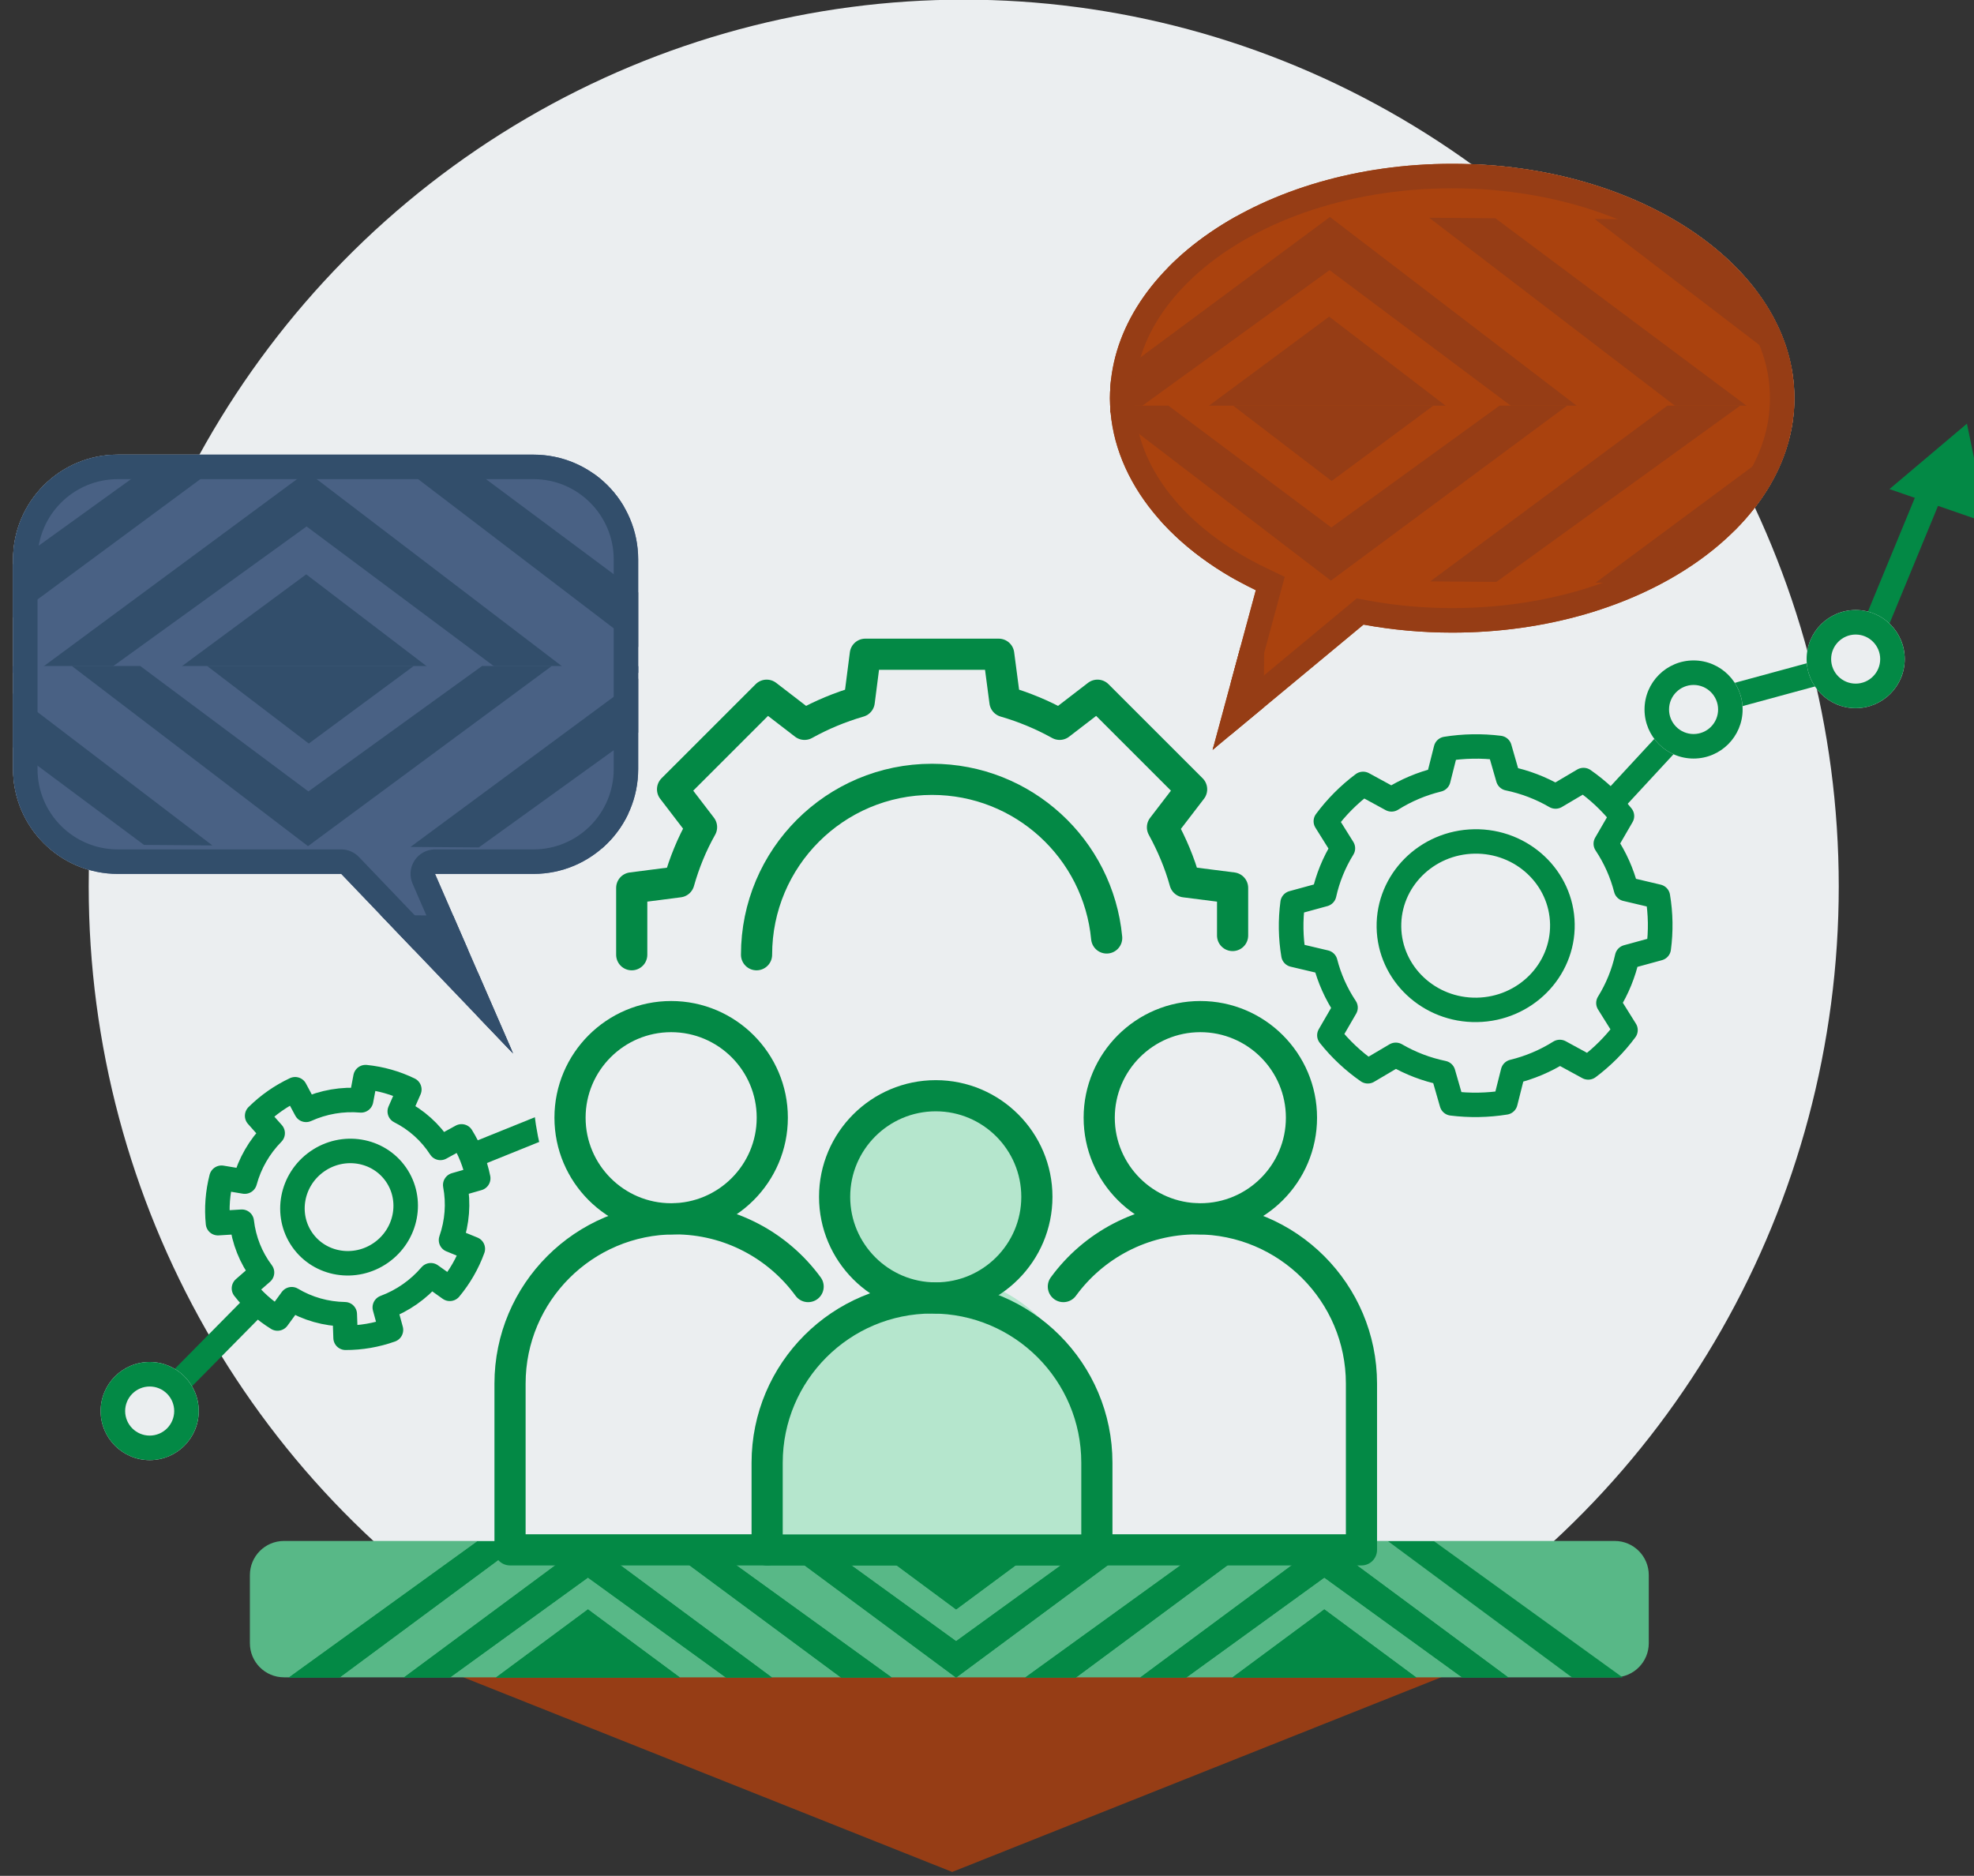 <?xml version="1.0" encoding="UTF-8" standalone="no"?>
<!DOCTYPE svg PUBLIC "-//W3C//DTD SVG 1.1//EN" "http://www.w3.org/Graphics/SVG/1.1/DTD/svg11.dtd">
<svg width="100%" height="100%" viewBox="0 0 483 459" version="1.1" xmlns="http://www.w3.org/2000/svg" xmlns:xlink="http://www.w3.org/1999/xlink" xml:space="preserve" xmlns:serif="http://www.serif.com/" style="fill-rule:evenodd;clip-rule:evenodd;stroke-linecap:round;stroke-linejoin:round;stroke-miterlimit:1.5;">
    <rect x="0" y="0" width="483" height="459" fill="#333333" stroke="none"/>
    <g transform="matrix(1,0,0,1,-3245.86,-1024.03)">
        <g transform="matrix(1.869,0,0,1,-2844.12,140.621)">
            <g transform="matrix(0.451,0,0,0.841,1810.81,47.345)">
                <ellipse cx="3489.52" cy="1252.03" rx="254" ry="258" style="fill:rgb(235,238,240);"/>
            </g>
        </g>
        <g transform="matrix(1.869,0,0,1,-2844.12,140.621)">
            <g transform="matrix(0.535,0,0,1,1522.08,-140.621)">
                <path d="M3282.6,1368.98L3332.6,1318.32L3474.6,1260.98L3552.2,1253.29L3608.93,1253.98L3662.26,1196.32L3700.8,1185.85L3720.26,1138.65" style="fill:none;stroke:rgb(3,137,69);stroke-width:6px;"/>
            </g>
            <g transform="matrix(0.666,0,0,1.139,658.755,-583.456)">
                <ellipse cx="4089.66" cy="1519.48" rx="81.642" ry="75.457" style="fill:rgb(235,238,240);"/>
            </g>
            <g transform="matrix(0.471,0,0,0.863,1643.36,76.094)">
                <ellipse cx="3618.52" cy="1253.69" rx="27.667" ry="26.667" style="fill:rgb(235,238,240);"/>
            </g>
            <g transform="matrix(-0.11,0,0,0.207,3708.91,-360.774)">
                <path d="M4079.86,6671.88C4079.86,6603.5 4024.03,6547.98 3955.26,6547.98L3460.46,6547.98C3391.69,6547.98 3335.86,6603.5 3335.86,6671.88L3335.86,6919.68C3335.86,6988.07 3391.69,7043.58 3460.46,7043.58L3577.66,7043.58L3484.66,7255.98L3689.26,7043.58L3955.26,7043.58C4024.03,7043.58 4079.86,6988.07 4079.86,6919.68L4079.86,6671.88Z" style="fill:white;"/>
                <clipPath id="_clip1">
                    <path d="M4079.86,6671.88C4079.86,6603.5 4024.03,6547.98 3955.26,6547.98L3460.46,6547.98C3391.69,6547.98 3335.86,6603.5 3335.86,6671.88L3335.86,6919.68C3335.86,6988.07 3391.69,7043.58 3460.46,7043.58L3577.66,7043.58L3484.66,7255.98L3689.26,7043.58L3955.26,7043.58C4024.03,7043.58 4079.86,6988.07 4079.86,6919.68L4079.86,6671.88Z"/>
                </clipPath>
                <g clip-path="url(#_clip1)">
                    <g transform="matrix(-2.245,0,0,2.232,9443.11,-6994.01)">
                        <clipPath id="_clip2">
                            <rect x="2059.89" y="5802.05" width="949.632" height="747.871"/>
                        </clipPath>
                        <g clip-path="url(#_clip2)">
                            <g transform="matrix(1,0,0,1,-16,2369.27)">
                                <clipPath id="_clip3">
                                    <rect x="2076.46" y="3432.78" width="2833.06" height="380.711"/>
                                </clipPath>
                                <g clip-path="url(#_clip3)">
                                    <g transform="matrix(1.142,0,0,1.142,-287.572,-491.152)">
                                        <g transform="matrix(0.969,0,0,1.322,106.986,-233.272)">
                                            <rect x="2040.01" y="2789.38" width="850.017" height="241.535" style="fill:rgb(73,97,132);stroke:rgb(73,97,132);stroke-width:10.89px;"/>
                                        </g>
                                        <g transform="matrix(2.492,1.61318e-17,3.43292e-17,2.492,2335.61,3767.65)">
                                            <path d="M0,-37.211L-38.396,-9.502L-76.365,-37.794L-89.093,-37.891L-38.474,0.68L12.728,-37.114L0,-37.211Z" style="fill:rgb(50,78,107);fill-rule:nonzero;"/>
                                        </g>
                                        <g transform="matrix(2.492,1.61318e-17,3.43292e-17,2.492,2795.51,3724.79)">
                                            <path d="M0,-18.606L-38.183,-18.897L-44.546,-18.946L-19.237,0.34L6.364,-18.557L0,-18.606Z" style="fill:rgb(50,78,107);fill-rule:nonzero;"/>
                                        </g>
                                        <g transform="matrix(2.492,1.61318e-17,3.43292e-17,2.492,2541.05,3723.83)">
                                            <path d="M0,19.188L-38.183,18.897L-44.546,18.848L-18.946,-0.049L6.364,19.237L0,19.188Z" style="fill:rgb(50,78,107);fill-rule:nonzero;"/>
                                        </g>
                                        <g transform="matrix(2.492,1.61318e-17,3.43292e-17,2.492,2588.62,3676.37)">
                                            <path d="M0,38.377L-37.969,10.085L-76.365,37.794L-89.093,37.697L-37.891,-0.097L12.728,38.474L0,38.377Z" style="fill:rgb(50,78,107);fill-rule:nonzero;"/>
                                        </g>
                                        <g transform="matrix(2.492,1.61318e-17,3.43292e-17,2.492,2843.08,3771.52)">
                                            <path d="M0,-37.211L-38.396,-9.502L-76.365,-37.794L-89.093,-37.891L-38.474,0.68L12.728,-37.114L0,-37.211Z" style="fill:rgb(50,78,107);fill-rule:nonzero;"/>
                                        </g>
                                        <g transform="matrix(-2.022,1.456,1.456,2.022,2355.95,3790.01)">
                                            <path d="M-47.071,-22.707L17.592,-22.707L6.293,-14.44L-57.343,-15.191L-47.071,-22.707Z" style="fill:rgb(50,78,107);fill-rule:nonzero;"/>
                                        </g>
                                        <g transform="matrix(2,1.487,1.487,-2,2611.74,3657.09)">
                                            <path d="M-7.613,-15.484L57.049,-15.484L45.75,-23.752L-17.885,-23L-7.613,-15.484Z" style="fill:rgb(50,78,107);fill-rule:nonzero;"/>
                                        </g>
                                        <g transform="matrix(2.492,1.61318e-17,3.43292e-17,2.492,2446.98,3596.23)">
                                            <path d="M0,12.825L-12.728,12.728L-12.63,0L0.097,0.097L0,12.825ZM-18.946,-6.412L-19.14,19.043L6.315,19.237L6.509,-6.218L-18.946,-6.412Z" style="fill:rgb(50,78,107);fill-rule:nonzero;"/>
                                        </g>
                                        <g transform="matrix(-2.492,-0.019,-0.019,2.492,2360.01,3603.68)">
                                            <rect x="-6.34" y="0.024" width="6.364" height="6.363" style="fill:rgb(50,78,107);"/>
                                        </g>
                                        <g transform="matrix(2.492,1.61318e-17,3.43292e-17,2.492,2573.85,3597.2)">
                                            <path d="M0,12.825L-12.728,12.728L-12.63,0L0.097,0.097L0,12.825ZM-18.946,-6.412L-19.14,19.043L6.315,19.237L6.509,-6.218L-18.946,-6.412Z" style="fill:rgb(50,78,107);fill-rule:nonzero;"/>
                                        </g>
                                        <g transform="matrix(-2.492,-0.019,-0.019,2.492,2486.87,3604.65)">
                                            <rect x="-6.34" y="0.024" width="6.364" height="6.363" style="fill:rgb(50,78,107);"/>
                                        </g>
                                        <g transform="matrix(2.492,1.61318e-17,3.43292e-17,2.492,2700.72,3598.17)">
                                            <path d="M0,12.825L-12.728,12.728L-12.63,0L0.097,0.097L0,12.825ZM-18.946,-6.412L-19.14,19.043L6.315,19.237L6.509,-6.218L-18.946,-6.412Z" style="fill:rgb(50,78,107);fill-rule:nonzero;"/>
                                        </g>
                                        <g transform="matrix(-2.492,-0.019,-0.019,2.492,2613.74,3605.61)">
                                            <rect x="-6.34" y="0.024" width="6.364" height="6.363" style="fill:rgb(50,78,107);"/>
                                        </g>
                                        <g transform="matrix(2.492,1.61318e-17,3.43292e-17,2.492,2827.59,3599.13)">
                                            <path d="M0,12.825L-12.728,12.728L-12.63,0L0.097,0.097L0,12.825ZM-18.946,-6.412L-19.14,19.043L6.315,19.237L6.509,-6.218L-18.946,-6.412Z" style="fill:rgb(50,78,107);fill-rule:nonzero;"/>
                                        </g>
                                        <g transform="matrix(-2.492,-0.019,-0.019,2.492,2740.61,3606.58)">
                                            <rect x="-6.34" y="0.024" width="6.364" height="6.363" style="fill:rgb(50,78,107);"/>
                                        </g>
                                        <g transform="matrix(2.492,1.61318e-17,3.43292e-17,2.492,2336.58,3452.42)">
                                            <path d="M0,38.377L-37.969,10.085L-76.365,37.794L-89.093,37.697L-37.891,-0.097L12.728,38.474L0,38.377Z" style="fill:rgb(50,78,107);fill-rule:nonzero;"/>
                                        </g>
                                        <g transform="matrix(2.492,1.61318e-17,3.43292e-17,2.492,2796.48,3503.74)">
                                            <path d="M0,19.188L-38.183,18.897L-44.547,18.848L-18.946,-0.049L6.364,19.237L0,19.188Z" style="fill:rgb(50,78,107);fill-rule:nonzero;"/>
                                        </g>
                                        <g transform="matrix(2.492,1.61318e-17,3.43292e-17,2.492,2543.47,3500.84)">
                                            <path d="M0,-18.606L-38.183,-18.897L-44.546,-18.946L-19.237,0.34L6.364,-18.557L0,-18.606Z" style="fill:rgb(50,78,107);fill-rule:nonzero;"/>
                                        </g>
                                        <g transform="matrix(2.492,1.61318e-17,3.43292e-17,2.492,2591.04,3547.57)">
                                            <path d="M0,-37.211L-38.396,-9.502L-76.365,-37.794L-89.093,-37.891L-38.474,0.68L12.728,-37.114L0,-37.211Z" style="fill:rgb(50,78,107);fill-rule:nonzero;"/>
                                        </g>
                                        <g transform="matrix(2.492,1.61318e-17,3.43292e-17,2.492,2844.05,3456.29)">
                                            <path d="M0,38.377L-37.969,10.085L-76.365,37.794L-89.093,37.697L-37.891,-0.097L12.728,38.474L0,38.377Z" style="fill:rgb(50,78,107);fill-rule:nonzero;"/>
                                        </g>
                                        <g transform="matrix(-2,-1.487,-1.487,2,2359.69,3433.13)">
                                            <path d="M-46.777,23L17.885,23L6.586,14.732L-57.049,15.484L-46.777,23Z" style="fill:rgb(50,78,107);fill-rule:nonzero;"/>
                                        </g>
                                        <g transform="matrix(2.022,-1.456,-1.456,-2.022,2611.38,3569.91)">
                                            <path d="M-7.325,15.184L57.338,15.184L46.039,23.451L-17.597,22.7L-7.325,15.184Z" style="fill:rgb(50,78,107);fill-rule:nonzero;"/>
                                        </g>
                                        <g transform="matrix(-2.492,-0.019,-0.019,2.492,2865.99,3603.48)">
                                            <rect x="-6.34" y="0.024" width="6.364" height="6.363" style="fill:rgb(50,78,107);"/>
                                        </g>
                                        <path d="M2906.28,3537.51L2797.2,3456.41L2832.09,3456.68L2906.28,3513.21L2906.28,3537.51Z" style="fill:rgb(50,78,107);fill-rule:nonzero;"/>
                                        <path d="M2906.28,3693.29L2794.78,3773.58L2829.67,3773.84L2906.28,3717.29L2906.28,3693.29Z" style="fill:rgb(50,78,107);"/>
                                    </g>
                                    <g transform="matrix(1.142,0,0,1.142,-298.958,-489.309)">
                                        <g transform="matrix(0.969,0,0,1.322,941.652,-234.885)">
                                            <rect x="2040.01" y="2789.38" width="850.017" height="241.535" style="fill:rgb(170,66,14);stroke:rgb(170,66,14);stroke-width:10.89px;"/>
                                        </g>
                                        <g transform="matrix(2.492,1.61318e-17,3.43292e-17,2.492,3170.28,3766.04)">
                                            <path d="M0,-37.211L-38.396,-9.502L-76.365,-37.794L-89.093,-37.891L-38.474,0.68L12.728,-37.114L0,-37.211Z" style="fill:rgb(150,61,21);fill-rule:nonzero;"/>
                                        </g>
                                        <g transform="matrix(2.492,1.61318e-17,3.43292e-17,2.492,3122.7,3719.31)">
                                            <path d="M0,-18.606L-38.183,-18.897L-44.546,-18.946L-19.237,0.34L6.364,-18.557L0,-18.606Z" style="fill:rgb(150,61,21);fill-rule:nonzero;"/>
                                        </g>
                                        <g transform="matrix(2.492,1.61318e-17,3.43292e-17,2.492,3375.71,3722.21)">
                                            <path d="M0,19.188L-38.183,18.897L-44.546,18.848L-18.946,-0.049L6.364,19.237L0,19.188Z" style="fill:rgb(150,61,21);fill-rule:nonzero;"/>
                                        </g>
                                        <g transform="matrix(2.492,1.61318e-17,3.43292e-17,2.492,3423.29,3674.76)">
                                            <path d="M0,38.377L-37.969,10.085L-76.365,37.794L-89.093,37.697L-37.891,-0.097L12.728,38.474L0,38.377Z" style="fill:rgb(150,61,21);fill-rule:nonzero;"/>
                                        </g>
                                        <g transform="matrix(-2.022,1.456,1.456,2.022,3190.62,3788.4)">
                                            <path d="M-47.071,-22.707L17.592,-22.707L6.293,-14.44L-57.343,-15.191L-47.071,-22.707Z" style="fill:rgb(150,61,21);fill-rule:nonzero;"/>
                                        </g>
                                        <g transform="matrix(2.003,1.483,1.483,-2.003,2951.56,3660.88)">
                                            <path d="M-5.416,-16.376L49.701,-16.376L38.385,-24.62L0.205,-24.092L-5.416,-16.376Z" style="fill:rgb(150,61,21);fill-rule:nonzero;"/>
                                        </g>
                                        <g transform="matrix(2.492,1.61318e-17,3.43292e-17,2.492,3027.91,3592.68)">
                                            <path d="M0,12.825L-12.728,12.728L-12.63,0L0.097,0.097L0,12.825ZM-18.946,-6.412L-19.14,19.043L6.315,19.237L6.509,-6.218L-18.946,-6.412Z" style="fill:rgb(150,61,21);fill-rule:nonzero;"/>
                                        </g>
                                        <g transform="matrix(-2.492,-0.019,-0.019,2.492,2940.94,3600.13)">
                                            <rect x="-6.34" y="0.024" width="6.364" height="6.363" style="fill:rgb(150,61,21);"/>
                                        </g>
                                        <g transform="matrix(2.492,1.61318e-17,3.43292e-17,2.492,3154.78,3593.65)">
                                            <path d="M0,12.825L-12.728,12.728L-12.63,0L0.097,0.097L0,12.825ZM-18.946,-6.412L-19.14,19.043L6.315,19.237L6.509,-6.218L-18.946,-6.412Z" style="fill:rgb(150,61,21);fill-rule:nonzero;"/>
                                        </g>
                                        <g transform="matrix(-2.492,-0.019,-0.019,2.492,3067.8,3601.1)">
                                            <rect x="-6.34" y="0.024" width="6.364" height="6.363" style="fill:rgb(150,61,21);"/>
                                        </g>
                                        <g transform="matrix(2.492,1.61318e-17,3.43292e-17,2.492,3281.65,3594.62)">
                                            <path d="M0,12.825L-12.728,12.728L-12.63,0L0.097,0.097L0,12.825ZM-18.946,-6.412L-19.14,19.043L6.315,19.237L6.509,-6.218L-18.946,-6.412Z" style="fill:rgb(150,61,21);fill-rule:nonzero;"/>
                                        </g>
                                        <g transform="matrix(-2.492,-0.019,-0.019,2.492,3194.67,3602.06)">
                                            <rect x="-6.34" y="0.024" width="6.364" height="6.363" style="fill:rgb(150,61,21);"/>
                                        </g>
                                        <g transform="matrix(2.492,1.61318e-17,3.43292e-17,2.492,3171.25,3450.8)">
                                            <path d="M0,38.377L-37.969,10.085L-76.365,37.794L-89.093,37.697L-37.891,-0.097L12.728,38.474L0,38.377Z" style="fill:rgb(150,61,21);fill-rule:nonzero;"/>
                                        </g>
                                        <g transform="matrix(2.492,1.61318e-17,3.43292e-17,2.492,3123.67,3498.26)">
                                            <path d="M0,19.188L-38.183,18.897L-44.546,18.848L-18.946,-0.049L6.364,19.237L0,19.188Z" style="fill:rgb(150,61,21);fill-rule:nonzero;"/>
                                        </g>
                                        <g transform="matrix(2.492,1.61318e-17,3.43292e-17,2.492,3378.13,3499.23)">
                                            <path d="M0,-18.606L-38.183,-18.897L-44.546,-18.946L-19.237,0.34L6.364,-18.557L0,-18.606Z" style="fill:rgb(150,61,21);fill-rule:nonzero;"/>
                                        </g>
                                        <g transform="matrix(2.492,1.61318e-17,3.43292e-17,2.492,3425.71,3545.95)">
                                            <path d="M0,-37.211L-38.396,-9.502L-76.365,-37.794L-89.093,-37.891L-38.474,0.68L12.728,-37.114L0,-37.211Z" style="fill:rgb(150,61,21);fill-rule:nonzero;"/>
                                        </g>
                                        <g transform="matrix(-2,-1.487,-1.487,2,3194.36,3431.52)">
                                            <path d="M-46.777,23L17.885,23L6.586,14.732L-57.049,15.484L-46.777,23Z" style="fill:rgb(150,61,21);fill-rule:nonzero;"/>
                                        </g>
                                        <g transform="matrix(2.025,-1.452,-1.452,-2.025,2951.47,3555.23)">
                                            <path d="M-5.193,16.068L49.924,16.068L38.609,24.312L0.429,23.783L-5.193,16.068Z" style="fill:rgb(150,61,21);fill-rule:nonzero;"/>
                                        </g>
                                    </g>
                                </g>
                            </g>
                            <g transform="matrix(1,0,0,1,-16,2345.27)">
                                <clipPath id="_clip4">
                                    <rect x="2075.89" y="3833.88" width="2833.06" height="370.767"/>
                                </clipPath>
                                <g clip-path="url(#_clip4)">
                                    <g transform="matrix(1.142,0,0,1.142,-288.145,-123.992)">
                                        <g transform="matrix(0.969,0,0,1.322,106.986,-233.272)">
                                            <rect x="2040.01" y="2789.38" width="850.017" height="241.535" style="fill:rgb(73,97,132);stroke:rgb(73,97,132);stroke-width:10.89px;"/>
                                        </g>
                                        <g transform="matrix(2.492,1.61318e-17,3.43292e-17,2.492,2335.61,3767.65)">
                                            <path d="M0,-37.211L-38.396,-9.502L-76.365,-37.794L-89.093,-37.891L-38.474,0.68L12.728,-37.114L0,-37.211Z" style="fill:rgb(50,78,107);fill-rule:nonzero;"/>
                                        </g>
                                        <g transform="matrix(2.492,1.61318e-17,3.43292e-17,2.492,2795.51,3724.79)">
                                            <path d="M0,-18.606L-38.183,-18.897L-44.546,-18.946L-19.237,0.34L6.364,-18.557L0,-18.606Z" style="fill:rgb(50,78,107);fill-rule:nonzero;"/>
                                        </g>
                                        <g transform="matrix(2.492,1.61318e-17,3.43292e-17,2.492,2541.05,3723.83)">
                                            <path d="M0,19.188L-38.183,18.897L-44.546,18.848L-18.946,-0.049L6.364,19.237L0,19.188Z" style="fill:rgb(50,78,107);fill-rule:nonzero;"/>
                                        </g>
                                        <g transform="matrix(2.492,1.61318e-17,3.43292e-17,2.492,2588.62,3676.37)">
                                            <path d="M0,38.377L-37.969,10.085L-76.365,37.794L-89.093,37.697L-37.891,-0.097L12.728,38.474L0,38.377Z" style="fill:rgb(50,78,107);fill-rule:nonzero;"/>
                                        </g>
                                        <g transform="matrix(2.492,1.61318e-17,3.43292e-17,2.492,2843.08,3771.52)">
                                            <path d="M0,-37.211L-38.396,-9.502L-76.365,-37.794L-89.093,-37.891L-38.474,0.68L12.728,-37.114L0,-37.211Z" style="fill:rgb(50,78,107);fill-rule:nonzero;"/>
                                        </g>
                                        <g transform="matrix(-2.022,1.456,1.456,2.022,2355.95,3790.01)">
                                            <path d="M-47.071,-22.707L17.592,-22.707L6.293,-14.44L-57.343,-15.191L-47.071,-22.707Z" style="fill:rgb(50,78,107);fill-rule:nonzero;"/>
                                        </g>
                                        <g transform="matrix(2,1.487,1.487,-2,2611.74,3657.09)">
                                            <path d="M-7.613,-15.484L57.049,-15.484L45.75,-23.752L-17.885,-23L-7.613,-15.484Z" style="fill:rgb(50,78,107);fill-rule:nonzero;"/>
                                        </g>
                                        <g transform="matrix(2.492,1.61318e-17,3.43292e-17,2.492,2446.98,3596.23)">
                                            <path d="M0,12.825L-12.728,12.728L-12.63,0L0.097,0.097L0,12.825ZM-18.946,-6.412L-19.14,19.043L6.315,19.237L6.509,-6.218L-18.946,-6.412Z" style="fill:rgb(50,78,107);fill-rule:nonzero;"/>
                                        </g>
                                        <g transform="matrix(-2.492,-0.019,-0.019,2.492,2360.01,3603.68)">
                                            <rect x="-6.34" y="0.024" width="6.364" height="6.363" style="fill:rgb(50,78,107);"/>
                                        </g>
                                        <g transform="matrix(2.492,1.61318e-17,3.43292e-17,2.492,2573.85,3597.2)">
                                            <path d="M0,12.825L-12.728,12.728L-12.63,0L0.097,0.097L0,12.825ZM-18.946,-6.412L-19.14,19.043L6.315,19.237L6.509,-6.218L-18.946,-6.412Z" style="fill:rgb(50,78,107);fill-rule:nonzero;"/>
                                        </g>
                                        <g transform="matrix(-2.492,-0.019,-0.019,2.492,2486.87,3604.65)">
                                            <rect x="-6.34" y="0.024" width="6.364" height="6.363" style="fill:rgb(50,78,107);"/>
                                        </g>
                                        <g transform="matrix(2.492,1.61318e-17,3.43292e-17,2.492,2700.72,3598.17)">
                                            <path d="M0,12.825L-12.728,12.728L-12.63,0L0.097,0.097L0,12.825ZM-18.946,-6.412L-19.14,19.043L6.315,19.237L6.509,-6.218L-18.946,-6.412Z" style="fill:rgb(50,78,107);fill-rule:nonzero;"/>
                                        </g>
                                        <g transform="matrix(-2.492,-0.019,-0.019,2.492,2613.74,3605.61)">
                                            <rect x="-6.34" y="0.024" width="6.364" height="6.363" style="fill:rgb(50,78,107);"/>
                                        </g>
                                        <g transform="matrix(2.492,1.61318e-17,3.43292e-17,2.492,2827.59,3599.13)">
                                            <path d="M0,12.825L-12.728,12.728L-12.63,0L0.097,0.097L0,12.825ZM-18.946,-6.412L-19.14,19.043L6.315,19.237L6.509,-6.218L-18.946,-6.412Z" style="fill:rgb(50,78,107);fill-rule:nonzero;"/>
                                        </g>
                                        <g transform="matrix(-2.492,-0.019,-0.019,2.492,2740.61,3606.58)">
                                            <rect x="-6.34" y="0.024" width="6.364" height="6.363" style="fill:rgb(50,78,107);"/>
                                        </g>
                                        <g transform="matrix(2.492,1.61318e-17,3.43292e-17,2.492,2336.58,3452.42)">
                                            <path d="M0,38.377L-37.969,10.085L-76.365,37.794L-89.093,37.697L-37.891,-0.097L12.728,38.474L0,38.377Z" style="fill:rgb(50,78,107);fill-rule:nonzero;"/>
                                        </g>
                                        <g transform="matrix(2.492,1.61318e-17,3.43292e-17,2.492,2796.48,3503.74)">
                                            <path d="M0,19.188L-38.183,18.897L-44.547,18.848L-18.946,-0.049L6.364,19.237L0,19.188Z" style="fill:rgb(50,78,107);fill-rule:nonzero;"/>
                                        </g>
                                        <g transform="matrix(2.492,1.61318e-17,3.43292e-17,2.492,2543.47,3500.84)">
                                            <path d="M0,-18.606L-38.183,-18.897L-44.546,-18.946L-19.237,0.34L6.364,-18.557L0,-18.606Z" style="fill:rgb(50,78,107);fill-rule:nonzero;"/>
                                        </g>
                                        <g transform="matrix(2.492,1.61318e-17,3.43292e-17,2.492,2591.04,3547.57)">
                                            <path d="M0,-37.211L-38.396,-9.502L-76.365,-37.794L-89.093,-37.891L-38.474,0.68L12.728,-37.114L0,-37.211Z" style="fill:rgb(50,78,107);fill-rule:nonzero;"/>
                                        </g>
                                        <g transform="matrix(2.492,1.61318e-17,3.43292e-17,2.492,2844.05,3456.29)">
                                            <path d="M0,38.377L-37.969,10.085L-76.365,37.794L-89.093,37.697L-37.891,-0.097L12.728,38.474L0,38.377Z" style="fill:rgb(50,78,107);fill-rule:nonzero;"/>
                                        </g>
                                        <g transform="matrix(-2,-1.487,-1.487,2,2359.69,3433.13)">
                                            <path d="M-46.777,23L17.885,23L6.586,14.732L-57.049,15.484L-46.777,23Z" style="fill:rgb(50,78,107);fill-rule:nonzero;"/>
                                        </g>
                                        <g transform="matrix(2.022,-1.456,-1.456,-2.022,2611.38,3569.91)">
                                            <path d="M-7.325,15.184L57.338,15.184L46.039,23.451L-17.597,22.7L-7.325,15.184Z" style="fill:rgb(50,78,107);fill-rule:nonzero;"/>
                                        </g>
                                        <g transform="matrix(-2.492,-0.019,-0.019,2.492,2865.99,3603.48)">
                                            <rect x="-6.34" y="0.024" width="6.364" height="6.363" style="fill:rgb(50,78,107);"/>
                                        </g>
                                        <path d="M2906.28,3537.51L2797.2,3456.41L2832.09,3456.68L2906.28,3513.21L2906.28,3537.51Z" style="fill:rgb(50,78,107);fill-rule:nonzero;"/>
                                        <path d="M2906.28,3693.29L2794.78,3773.58L2829.67,3773.84L2906.28,3717.29L2906.28,3693.29Z" style="fill:rgb(50,78,107);"/>
                                    </g>
                                    <g transform="matrix(1.142,0,0,1.142,-299.531,-122.149)">
                                        <g transform="matrix(0.969,0,0,1.322,941.652,-234.885)">
                                            <rect x="2040.01" y="2789.38" width="850.017" height="241.535" style="fill:rgb(170,66,14);stroke:rgb(170,66,14);stroke-width:10.89px;"/>
                                        </g>
                                        <g transform="matrix(2.492,1.61318e-17,3.43292e-17,2.492,3170.28,3766.04)">
                                            <path d="M0,-37.211L-38.396,-9.502L-76.365,-37.794L-89.093,-37.891L-38.474,0.68L12.728,-37.114L0,-37.211Z" style="fill:rgb(150,61,21);fill-rule:nonzero;"/>
                                        </g>
                                        <g transform="matrix(2.492,1.61318e-17,3.43292e-17,2.492,3122.7,3719.31)">
                                            <path d="M0,-18.606L-38.183,-18.897L-44.546,-18.946L-19.237,0.34L6.364,-18.557L0,-18.606Z" style="fill:rgb(150,61,21);fill-rule:nonzero;"/>
                                        </g>
                                        <g transform="matrix(2.492,1.61318e-17,3.43292e-17,2.492,3375.71,3722.21)">
                                            <path d="M0,19.188L-38.183,18.897L-44.546,18.848L-18.946,-0.049L6.364,19.237L0,19.188Z" style="fill:rgb(150,61,21);fill-rule:nonzero;"/>
                                        </g>
                                        <g transform="matrix(2.492,1.61318e-17,3.43292e-17,2.492,3423.29,3674.76)">
                                            <path d="M0,38.377L-37.969,10.085L-76.365,37.794L-89.093,37.697L-37.891,-0.097L12.728,38.474L0,38.377Z" style="fill:rgb(150,61,21);fill-rule:nonzero;"/>
                                        </g>
                                        <g transform="matrix(-2.022,1.456,1.456,2.022,3190.62,3788.4)">
                                            <path d="M-47.071,-22.707L17.592,-22.707L6.293,-14.44L-57.343,-15.191L-47.071,-22.707Z" style="fill:rgb(150,61,21);fill-rule:nonzero;"/>
                                        </g>
                                        <g transform="matrix(2.003,1.483,1.483,-2.003,2951.56,3660.88)">
                                            <path d="M-5.416,-16.376L49.701,-16.376L38.385,-24.62L0.205,-24.092L-5.416,-16.376Z" style="fill:rgb(150,61,21);fill-rule:nonzero;"/>
                                        </g>
                                        <g transform="matrix(2.492,1.61318e-17,3.43292e-17,2.492,3027.91,3592.68)">
                                            <path d="M0,12.825L-12.728,12.728L-12.63,0L0.097,0.097L0,12.825ZM-18.946,-6.412L-19.14,19.043L6.315,19.237L6.509,-6.218L-18.946,-6.412Z" style="fill:rgb(150,61,21);fill-rule:nonzero;"/>
                                        </g>
                                        <g transform="matrix(-2.492,-0.019,-0.019,2.492,2940.94,3600.13)">
                                            <rect x="-6.34" y="0.024" width="6.364" height="6.363" style="fill:rgb(150,61,21);"/>
                                        </g>
                                        <g transform="matrix(2.492,1.61318e-17,3.43292e-17,2.492,3154.78,3593.65)">
                                            <path d="M0,12.825L-12.728,12.728L-12.63,0L0.097,0.097L0,12.825ZM-18.946,-6.412L-19.14,19.043L6.315,19.237L6.509,-6.218L-18.946,-6.412Z" style="fill:rgb(150,61,21);fill-rule:nonzero;"/>
                                        </g>
                                        <g transform="matrix(-2.492,-0.019,-0.019,2.492,3067.8,3601.1)">
                                            <rect x="-6.34" y="0.024" width="6.364" height="6.363" style="fill:rgb(150,61,21);"/>
                                        </g>
                                        <g transform="matrix(2.492,1.61318e-17,3.43292e-17,2.492,3281.65,3594.62)">
                                            <path d="M0,12.825L-12.728,12.728L-12.63,0L0.097,0.097L0,12.825ZM-18.946,-6.412L-19.14,19.043L6.315,19.237L6.509,-6.218L-18.946,-6.412Z" style="fill:rgb(150,61,21);fill-rule:nonzero;"/>
                                        </g>
                                        <g transform="matrix(-2.492,-0.019,-0.019,2.492,3194.67,3602.06)">
                                            <rect x="-6.34" y="0.024" width="6.364" height="6.363" style="fill:rgb(150,61,21);"/>
                                        </g>
                                        <g transform="matrix(2.492,1.61318e-17,3.43292e-17,2.492,3171.25,3450.8)">
                                            <path d="M0,38.377L-37.969,10.085L-76.365,37.794L-89.093,37.697L-37.891,-0.097L12.728,38.474L0,38.377Z" style="fill:rgb(150,61,21);fill-rule:nonzero;"/>
                                        </g>
                                        <g transform="matrix(2.492,1.61318e-17,3.43292e-17,2.492,3123.67,3498.26)">
                                            <path d="M0,19.188L-38.183,18.897L-44.546,18.848L-18.946,-0.049L6.364,19.237L0,19.188Z" style="fill:rgb(150,61,21);fill-rule:nonzero;"/>
                                        </g>
                                        <g transform="matrix(2.492,1.61318e-17,3.43292e-17,2.492,3378.13,3499.23)">
                                            <path d="M0,-18.606L-38.183,-18.897L-44.546,-18.946L-19.237,0.34L6.364,-18.557L0,-18.606Z" style="fill:rgb(150,61,21);fill-rule:nonzero;"/>
                                        </g>
                                        <g transform="matrix(2.492,1.61318e-17,3.43292e-17,2.492,3425.71,3545.95)">
                                            <path d="M0,-37.211L-38.396,-9.502L-76.365,-37.794L-89.093,-37.891L-38.474,0.68L12.728,-37.114L0,-37.211Z" style="fill:rgb(150,61,21);fill-rule:nonzero;"/>
                                        </g>
                                        <g transform="matrix(-2,-1.487,-1.487,2,3194.36,3431.52)">
                                            <path d="M-46.777,23L17.885,23L6.586,14.732L-57.049,15.484L-46.777,23Z" style="fill:rgb(150,61,21);fill-rule:nonzero;"/>
                                        </g>
                                        <g transform="matrix(2.025,-1.452,-1.452,-2.025,2951.47,3555.23)">
                                            <path d="M-5.193,16.068L49.924,16.068L38.609,24.312L0.429,23.783L-5.193,16.068Z" style="fill:rgb(150,61,21);fill-rule:nonzero;"/>
                                        </g>
                                    </g>
                                </g>
                            </g>
                        </g>
                    </g>
                </g>
                <path d="M4079.86,6671.88C4079.86,6603.5 4024.03,6547.98 3955.26,6547.98L3460.46,6547.98C3391.69,6547.98 3335.86,6603.5 3335.86,6671.88L3335.86,6919.68C3335.86,6988.07 3391.69,7043.58 3460.46,7043.58L3577.66,7043.58L3484.66,7255.98L3689.26,7043.58L3955.26,7043.58C4024.03,7043.58 4079.86,6988.07 4079.86,6919.68L4079.86,6671.88ZM4050.74,6671.88C4050.74,6619.49 4007.95,6576.95 3955.26,6576.95C3955.26,6576.95 3460.46,6576.95 3460.46,6576.95C3407.77,6576.95 3364.99,6619.49 3364.99,6671.88L3364.99,6919.68C3364.99,6972.08 3407.77,7014.62 3460.46,7014.62C3460.46,7014.62 3577.66,7014.62 3577.66,7014.62C3587.48,7014.62 3596.64,7019.54 3602.03,7027.71C3607.41,7035.88 3608.29,7046.19 3604.37,7055.15L3576.52,7118.76C3576.52,7118.76 3668.23,7023.55 3668.23,7023.55C3673.72,7017.85 3681.32,7014.62 3689.26,7014.62L3955.26,7014.62C4007.95,7014.62 4050.74,6972.08 4050.74,6919.68C4050.74,6919.68 4050.74,6671.88 4050.74,6671.88Z" style="fill:rgb(50,78,107);"/>
            </g>
            <g transform="matrix(0.561,0,0,1.049,1705.6,-301.971)">
                <circle cx="2986.78" cy="1408.24" r="22.583" style="fill:rgb(181,230,205);"/>
            </g>
            <g transform="matrix(0.972,0,0,2.487,478.819,-2250.34)">
                <circle cx="2986.78" cy="1408.24" r="22.583" style="fill:rgb(181,230,205);"/>
            </g>
            <g transform="matrix(1,0,0,1,1018.82,-970)">
                <g transform="matrix(-7.257,-1.66058e-15,4.71863e-16,-7.2,2307.25,2311.46)">
                    <path d="M2.618,7.855L-18.329,7.855L-7.855,0L2.618,7.855Z" style="fill:rgb(150,61,21);fill-rule:nonzero;"/>
                </g>
                <g transform="matrix(0.535,0,0,1,1362.56,864)">
                    <g transform="matrix(0.975,0,0,0.467,1517.25,672.592)">
                        <path d="M539.004,1503.68C539.004,1493.83 535.172,1485.82 530.452,1485.82L196.469,1485.82C191.749,1485.82 187.917,1493.83 187.917,1503.68L187.917,1539.4C187.917,1549.26 191.749,1557.27 196.469,1557.27L530.452,1557.27C535.172,1557.27 539.004,1549.26 539.004,1539.4L539.004,1503.68Z" style="fill:rgb(88,184,135);"/>
                    </g>
                    <g transform="matrix(2.151,0,0,2.124,1890.18,1383.22)">
                        <path d="M2.618,-7.855L-18.329,-7.855L-7.855,0L2.618,-7.855Z" style="fill:rgb(3,137,69);fill-rule:nonzero;"/>
                    </g>
                    <g transform="matrix(2.151,0,0,2.124,1980.28,1383.22)">
                        <path d="M2.618,7.855L-18.329,7.855L-7.855,0L2.618,7.855Z" style="fill:rgb(3,137,69);fill-rule:nonzero;"/>
                    </g>
                    <g transform="matrix(2.151,0,0,2.124,1800.09,1383.22)">
                        <path d="M2.618,7.855L-18.329,7.855L-7.855,0L2.618,7.855Z" style="fill:rgb(3,137,69);fill-rule:nonzero;"/>
                    </g>
                    <g transform="matrix(2.151,0,0,2.124,1816.98,1366.53)">
                        <path d="M0,15.71L-15.71,4.189L-31.421,15.71L-36.657,15.71L-15.71,0L5.237,15.71L0,15.71Z" style="fill:rgb(3,137,69);fill-rule:nonzero;"/>
                    </g>
                    <g transform="matrix(2.151,0,0,2.124,1907.07,1399.9)">
                        <path d="M0,-15.71L-15.71,-4.189L-31.421,-15.71L-36.657,-15.71L-15.71,0L5.237,-15.71L0,-15.71Z" style="fill:rgb(3,137,69);fill-rule:nonzero;"/>
                    </g>
                    <g transform="matrix(2.151,0,0,2.124,1997.17,1366.53)">
                        <path d="M0,15.71L-15.71,4.189L-31.42,15.71L-36.657,15.71L-15.71,0L5.237,15.71L0,15.71Z" style="fill:rgb(3,137,69);fill-rule:nonzero;"/>
                    </g>
                    <g transform="matrix(-1.736,1.254,1.27,1.714,1734.6,1406.86)">
                        <path d="M-19.306,-9.401L7.299,-9.401L2.649,-5.999L-23.533,-6.309L-19.306,-9.401Z" style="fill:rgb(3,137,69);fill-rule:nonzero;"/>
                    </g>
                    <g transform="matrix(-1.736,1.254,1.27,1.714,1914.79,1406.86)">
                        <path d="M-19.306,-9.401L7.299,-9.401L2.649,-5.999L-23.533,-6.309L-19.306,-9.401Z" style="fill:rgb(3,137,69);fill-rule:nonzero;"/>
                    </g>
                    <g transform="matrix(1.736,1.254,1.27,-1.714,1824.69,1359.57)">
                        <path d="M-3.072,-6.309L23.533,-6.309L18.883,-9.711L-7.299,-9.401L-3.072,-6.309Z" style="fill:rgb(3,137,69);fill-rule:nonzero;"/>
                    </g>
                    <g transform="matrix(2.151,0,0,2.124,1890.18,1383.22)">
                        <path d="M2.618,-7.855L-18.329,-7.855L-7.855,0L2.618,-7.855Z" style="fill:rgb(3,137,69);fill-rule:nonzero;"/>
                    </g>
                    <g transform="matrix(2.151,0,0,2.124,1980.28,1383.22)">
                        <path d="M2.618,7.855L-18.329,7.855L-7.855,0L2.618,7.855Z" style="fill:rgb(3,137,69);fill-rule:nonzero;"/>
                    </g>
                    <g transform="matrix(2.151,0,0,2.124,1800.09,1383.22)">
                        <path d="M2.618,7.855L-18.329,7.855L-7.855,0L2.618,7.855Z" style="fill:rgb(3,137,69);fill-rule:nonzero;"/>
                    </g>
                    <g transform="matrix(2.151,0,0,2.124,1816.98,1366.53)">
                        <path d="M0,15.71L-15.71,4.189L-31.421,15.71L-36.657,15.71L-15.71,0L5.237,15.71L0,15.71Z" style="fill:rgb(3,137,69);fill-rule:nonzero;"/>
                    </g>
                    <g transform="matrix(2.151,0,0,2.124,1907.07,1399.9)">
                        <path d="M0,-15.71L-15.71,-4.189L-31.421,-15.71L-36.657,-15.71L-15.71,0L5.237,-15.71L0,-15.71Z" style="fill:rgb(3,137,69);fill-rule:nonzero;"/>
                    </g>
                    <g transform="matrix(2.151,0,0,2.124,1997.17,1366.53)">
                        <path d="M0,15.71L-15.71,4.189L-31.42,15.71L-36.657,15.71L-15.71,0L5.237,15.71L0,15.71Z" style="fill:rgb(3,137,69);fill-rule:nonzero;"/>
                    </g>
                    <g transform="matrix(-1.736,1.254,1.27,1.714,1734.6,1406.86)">
                        <path d="M-19.306,-9.401L7.299,-9.401L2.649,-5.999L-23.533,-6.309L-19.306,-9.401Z" style="fill:rgb(3,137,69);fill-rule:nonzero;"/>
                    </g>
                    <g transform="matrix(1.736,1.254,-1.27,1.714,2011.82,1406.86)">
                        <path d="M-19.306,-9.401L7.299,-9.401L2.649,-5.999L-23.533,-6.309L-19.306,-9.401Z" style="fill:rgb(3,137,69);fill-rule:nonzero;"/>
                    </g>
                    <g transform="matrix(-1.736,1.254,1.27,1.714,1914.79,1406.86)">
                        <path d="M-19.306,-9.401L7.299,-9.401L2.649,-5.999L-23.533,-6.309L-19.306,-9.401Z" style="fill:rgb(3,137,69);fill-rule:nonzero;"/>
                    </g>
                    <g transform="matrix(1.736,1.254,1.27,-1.714,1824.69,1359.57)">
                        <path d="M-3.072,-6.309L23.533,-6.309L18.883,-9.711L-7.299,-9.401L-3.072,-6.309Z" style="fill:rgb(3,137,69);fill-rule:nonzero;"/>
                    </g>
                </g>
            </g>
            <g transform="matrix(0.08,0,0,0.15,3145.5,-63.512)">
                <path d="M4347.86,6962.38C4347.86,6751.33 4096.94,6579.98 3787.86,6579.98C3478.79,6579.98 3227.86,6751.33 3227.86,6962.38C3227.86,7087.11 3316.94,7203.99 3466.53,7275.56L3395.86,7535.98L3642.76,7331.73C3690.09,7340.39 3738.87,7344.78 3787.86,7344.78C4096.94,7344.78 4347.86,7173.44 4347.86,6962.38Z" style="fill:white;"/>
                <clipPath id="_clip5">
                    <path d="M4347.86,6962.38C4347.86,6751.33 4096.94,6579.98 3787.86,6579.98C3478.79,6579.98 3227.86,6751.33 3227.86,6962.38C3227.86,7087.11 3316.94,7203.99 3466.53,7275.56L3395.86,7535.98L3642.76,7331.73C3690.09,7340.39 3738.87,7344.78 3787.86,7344.78C4096.94,7344.78 4347.86,7173.44 4347.86,6962.38Z"/>
                </clipPath>
                <g clip-path="url(#_clip5)">
                    <g transform="matrix(2.99,0,0,2.992,-6837.14,-11513.4)">
                        <clipPath id="_clip6">
                            <rect x="3023.89" y="5802.05" width="925.632" height="747.871"/>
                        </clipPath>
                        <g clip-path="url(#_clip6)">
                            <g transform="matrix(1,0,0,1,-16,2369.27)">
                                <clipPath id="_clip7">
                                    <rect x="2076.46" y="3432.78" width="2833.06" height="380.711"/>
                                </clipPath>
                                <g clip-path="url(#_clip7)">
                                    <g transform="matrix(1.142,0,0,1.142,-287.572,-491.152)">
                                        <g transform="matrix(0.969,0,0,1.322,106.986,-233.272)">
                                            <rect x="2040.01" y="2789.38" width="850.017" height="241.535" style="fill:rgb(73,97,132);stroke:rgb(73,97,132);stroke-width:11.22px;"/>
                                        </g>
                                        <g transform="matrix(2.492,1.61318e-17,3.43292e-17,2.492,2795.51,3724.79)">
                                            <path d="M0,-18.606L-38.183,-18.897L-44.546,-18.946L-19.237,0.34L6.364,-18.557L0,-18.606Z" style="fill:rgb(50,78,107);fill-rule:nonzero;"/>
                                        </g>
                                        <g transform="matrix(2.492,1.61318e-17,3.43292e-17,2.492,2843.08,3771.52)">
                                            <path d="M0,-37.211L-38.396,-9.502L-76.365,-37.794L-89.093,-37.891L-38.474,0.68L12.728,-37.114L0,-37.211Z" style="fill:rgb(50,78,107);fill-rule:nonzero;"/>
                                        </g>
                                        <g transform="matrix(2,1.487,1.487,-2,2611.74,3657.09)">
                                            <path d="M-7.613,-15.484L57.049,-15.484L45.75,-23.752L-17.885,-23L-7.613,-15.484Z" style="fill:rgb(50,78,107);fill-rule:nonzero;"/>
                                        </g>
                                        <g transform="matrix(2.492,1.61318e-17,3.43292e-17,2.492,2700.72,3598.17)">
                                            <path d="M0,12.825L-12.728,12.728L-12.63,0L0.097,0.097L0,12.825ZM-18.946,-6.412L-19.14,19.043L6.315,19.237L6.509,-6.218L-18.946,-6.412Z" style="fill:rgb(50,78,107);fill-rule:nonzero;"/>
                                        </g>
                                        <g transform="matrix(2.492,1.61318e-17,3.43292e-17,2.492,2827.59,3599.13)">
                                            <path d="M0,12.825L-12.728,12.728L-12.63,0L0.097,0.097L0,12.825ZM-18.946,-6.412L-19.14,19.043L6.315,19.237L6.509,-6.218L-18.946,-6.412Z" style="fill:rgb(50,78,107);fill-rule:nonzero;"/>
                                        </g>
                                        <g transform="matrix(-2.492,-0.019,-0.019,2.492,2740.61,3606.58)">
                                            <rect x="-6.34" y="0.024" width="6.364" height="6.363" style="fill:rgb(50,78,107);"/>
                                        </g>
                                        <g transform="matrix(-2.492,-0.019,-0.019,2.492,2865.99,3603.48)">
                                            <rect x="-6.34" y="0.024" width="6.364" height="6.363" style="fill:rgb(50,78,107);"/>
                                        </g>
                                        <path d="M2906.28,3693.29L2794.78,3773.58L2829.67,3773.84L2906.28,3717.29L2906.28,3693.29Z" style="fill:rgb(50,78,107);"/>
                                    </g>
                                    <g transform="matrix(1.142,0,0,1.142,-298.958,-489.309)">
                                        <g transform="matrix(0.969,0,0,1.322,941.652,-234.885)">
                                            <rect x="2040.01" y="2789.38" width="850.017" height="241.535" style="fill:rgb(170,66,14);stroke:rgb(170,66,14);stroke-width:11.22px;"/>
                                        </g>
                                        <g transform="matrix(2.492,1.61318e-17,3.43292e-17,2.492,3170.28,3766.04)">
                                            <path d="M0,-37.211L-38.396,-9.502L-76.365,-37.794L-89.093,-37.891L-38.474,0.68L12.728,-37.114L0,-37.211Z" style="fill:rgb(150,61,21);fill-rule:nonzero;"/>
                                        </g>
                                        <g transform="matrix(2.492,1.61318e-17,3.43292e-17,2.492,3122.7,3719.31)">
                                            <path d="M0,-18.606L-38.183,-18.897L-44.546,-18.946L-19.237,0.34L6.364,-18.557L0,-18.606Z" style="fill:rgb(150,61,21);fill-rule:nonzero;"/>
                                        </g>
                                        <g transform="matrix(2.492,1.61318e-17,3.43292e-17,2.492,3630.17,3723.18)">
                                            <path d="M0,-18.606L-38.183,-18.897L-44.546,-18.946L-19.237,0.34L6.364,-18.557L0,-18.606Z" style="fill:rgb(150,61,21);fill-rule:nonzero;"/>
                                        </g>
                                        <g transform="matrix(2.492,1.61318e-17,3.43292e-17,2.492,3375.71,3722.21)">
                                            <path d="M0,19.188L-38.183,18.897L-44.546,18.848L-18.946,-0.049L6.364,19.237L0,19.188Z" style="fill:rgb(150,61,21);fill-rule:nonzero;"/>
                                        </g>
                                        <g transform="matrix(2.492,1.61318e-17,3.43292e-17,2.492,3423.29,3674.76)">
                                            <path d="M0,38.377L-37.969,10.085L-76.365,37.794L-89.093,37.697L-37.891,-0.097L12.728,38.474L0,38.377Z" style="fill:rgb(150,61,21);fill-rule:nonzero;"/>
                                        </g>
                                        <g transform="matrix(2.492,1.61318e-17,3.43292e-17,2.492,3677.75,3769.91)">
                                            <path d="M0,-37.211L-38.396,-9.502L-76.365,-37.794L-89.093,-37.891L-38.474,0.68L12.728,-37.114L0,-37.211Z" style="fill:rgb(150,61,21);fill-rule:nonzero;"/>
                                        </g>
                                        <g transform="matrix(-2.022,1.456,1.456,2.022,3190.62,3788.4)">
                                            <path d="M-47.071,-22.707L17.592,-22.707L6.293,-14.44L-57.343,-15.191L-47.071,-22.707Z" style="fill:rgb(150,61,21);fill-rule:nonzero;"/>
                                        </g>
                                        <g transform="matrix(2,1.487,1.487,-2,3446.4,3655.48)">
                                            <path d="M-7.613,-15.484L57.049,-15.484L45.75,-23.752L-17.885,-23L-7.613,-15.484Z" style="fill:rgb(150,61,21);fill-rule:nonzero;"/>
                                        </g>
                                        <g transform="matrix(2.003,1.483,1.483,-2.003,2951.56,3660.88)">
                                            <path d="M-5.416,-16.376L49.701,-16.376L38.385,-24.62L0.205,-24.092L-5.416,-16.376Z" style="fill:rgb(150,61,21);fill-rule:nonzero;"/>
                                        </g>
                                        <g transform="matrix(2.492,1.61318e-17,3.43292e-17,2.492,3027.91,3592.68)">
                                            <path d="M0,12.825L-12.728,12.728L-12.63,0L0.097,0.097L0,12.825ZM-18.946,-6.412L-19.14,19.043L6.315,19.237L6.509,-6.218L-18.946,-6.412Z" style="fill:rgb(150,61,21);fill-rule:nonzero;"/>
                                        </g>
                                        <g transform="matrix(-2.492,-0.019,-0.019,2.492,2940.94,3600.13)">
                                            <rect x="-6.34" y="0.024" width="6.364" height="6.363" style="fill:rgb(150,61,21);"/>
                                        </g>
                                        <g transform="matrix(2.492,1.61318e-17,3.43292e-17,2.492,3154.78,3593.65)">
                                            <path d="M0,12.825L-12.728,12.728L-12.63,0L0.097,0.097L0,12.825ZM-18.946,-6.412L-19.14,19.043L6.315,19.237L6.509,-6.218L-18.946,-6.412Z" style="fill:rgb(150,61,21);fill-rule:nonzero;"/>
                                        </g>
                                        <g transform="matrix(-2.492,-0.019,-0.019,2.492,3067.8,3601.1)">
                                            <rect x="-6.34" y="0.024" width="6.364" height="6.363" style="fill:rgb(150,61,21);"/>
                                        </g>
                                        <g transform="matrix(2.492,1.61318e-17,3.43292e-17,2.492,3281.65,3594.62)">
                                            <path d="M0,12.825L-12.728,12.728L-12.63,0L0.097,0.097L0,12.825ZM-18.946,-6.412L-19.14,19.043L6.315,19.237L6.509,-6.218L-18.946,-6.412Z" style="fill:rgb(150,61,21);fill-rule:nonzero;"/>
                                        </g>
                                        <g transform="matrix(-2.492,-0.019,-0.019,2.492,3194.67,3602.06)">
                                            <rect x="-6.34" y="0.024" width="6.364" height="6.363" style="fill:rgb(150,61,21);"/>
                                        </g>
                                        <g transform="matrix(2.492,1.61318e-17,3.43292e-17,2.492,3408.52,3595.59)">
                                            <path d="M0,12.825L-12.728,12.728L-12.63,0L0.097,0.097L0,12.825ZM-18.946,-6.412L-19.14,19.043L6.315,19.237L6.509,-6.218L-18.946,-6.412Z" style="fill:rgb(150,61,21);fill-rule:nonzero;"/>
                                        </g>
                                        <g transform="matrix(-2.492,-0.019,-0.019,2.492,3321.54,3603.03)">
                                            <rect x="-6.34" y="0.024" width="6.364" height="6.363" style="fill:rgb(150,61,21);"/>
                                        </g>
                                        <g transform="matrix(2.492,1.61318e-17,3.43292e-17,2.492,3535.39,3596.55)">
                                            <path d="M0,12.825L-12.728,12.728L-12.63,0L0.097,0.097L0,12.825ZM-18.946,-6.412L-19.14,19.043L6.315,19.237L6.509,-6.218L-18.946,-6.412Z" style="fill:rgb(150,61,21);fill-rule:nonzero;"/>
                                        </g>
                                        <g transform="matrix(-2.492,-0.019,-0.019,2.492,3448.41,3604)">
                                            <rect x="-6.34" y="0.024" width="6.364" height="6.363" style="fill:rgb(150,61,21);"/>
                                        </g>
                                        <g transform="matrix(2.492,1.61318e-17,3.43292e-17,2.492,3662.25,3597.52)">
                                            <path d="M0,12.825L-12.728,12.728L-12.63,0L0.097,0.097L0,12.825ZM-18.946,-6.412L-19.14,19.043L6.315,19.237L6.509,-6.218L-18.946,-6.412Z" style="fill:rgb(150,61,21);fill-rule:nonzero;"/>
                                        </g>
                                        <g transform="matrix(-2.492,-0.019,-0.019,2.492,3575.28,3604.97)">
                                            <rect x="-6.34" y="0.024" width="6.364" height="6.363" style="fill:rgb(150,61,21);"/>
                                        </g>
                                        <g transform="matrix(1,0,0,1,834.667,-1.613)">
                                            <path d="M2906.28,3693.29L2794.78,3773.58L2829.67,3773.84L2906.28,3717.29L2906.28,3693.29Z" style="fill:rgb(150,61,21);"/>
                                        </g>
                                    </g>
                                </g>
                            </g>
                            <g transform="matrix(1,0,0,1,-16,2345.27)">
                                <clipPath id="_clip8">
                                    <rect x="2075.89" y="3833.88" width="2833.06" height="370.767"/>
                                </clipPath>
                                <g clip-path="url(#_clip8)">
                                    <g transform="matrix(1.142,0,0,1.142,-288.145,-123.992)">
                                        <g transform="matrix(0.969,0,0,1.322,106.986,-233.272)">
                                            <rect x="2040.01" y="2789.38" width="850.017" height="241.535" style="fill:rgb(73,97,132);stroke:rgb(73,97,132);stroke-width:11.22px;"/>
                                        </g>
                                        <g transform="matrix(2.492,1.61318e-17,3.43292e-17,2.492,2795.51,3724.79)">
                                            <path d="M0,-18.606L-38.183,-18.897L-44.546,-18.946L-19.237,0.34L6.364,-18.557L0,-18.606Z" style="fill:rgb(50,78,107);fill-rule:nonzero;"/>
                                        </g>
                                        <g transform="matrix(2.492,1.61318e-17,3.43292e-17,2.492,2843.08,3771.52)">
                                            <path d="M0,-37.211L-38.396,-9.502L-76.365,-37.794L-89.093,-37.891L-38.474,0.68L12.728,-37.114L0,-37.211Z" style="fill:rgb(50,78,107);fill-rule:nonzero;"/>
                                        </g>
                                        <g transform="matrix(2,1.487,1.487,-2,2611.74,3657.09)">
                                            <path d="M-7.613,-15.484L57.049,-15.484L45.75,-23.752L-17.885,-23L-7.613,-15.484Z" style="fill:rgb(50,78,107);fill-rule:nonzero;"/>
                                        </g>
                                        <g transform="matrix(2.492,1.61318e-17,3.43292e-17,2.492,2700.72,3598.17)">
                                            <path d="M0,12.825L-12.728,12.728L-12.63,0L0.097,0.097L0,12.825ZM-18.946,-6.412L-19.14,19.043L6.315,19.237L6.509,-6.218L-18.946,-6.412Z" style="fill:rgb(50,78,107);fill-rule:nonzero;"/>
                                        </g>
                                        <g transform="matrix(2.492,1.61318e-17,3.43292e-17,2.492,2827.59,3599.13)">
                                            <path d="M0,12.825L-12.728,12.728L-12.63,0L0.097,0.097L0,12.825ZM-18.946,-6.412L-19.14,19.043L6.315,19.237L6.509,-6.218L-18.946,-6.412Z" style="fill:rgb(50,78,107);fill-rule:nonzero;"/>
                                        </g>
                                        <g transform="matrix(-2.492,-0.019,-0.019,2.492,2740.61,3606.58)">
                                            <rect x="-6.34" y="0.024" width="6.364" height="6.363" style="fill:rgb(50,78,107);"/>
                                        </g>
                                        <g transform="matrix(2.492,1.61318e-17,3.43292e-17,2.492,2796.48,3503.74)">
                                            <path d="M0,19.188L-38.183,18.897L-44.547,18.848L-18.946,-0.049L6.364,19.237L0,19.188Z" style="fill:rgb(50,78,107);fill-rule:nonzero;"/>
                                        </g>
                                        <g transform="matrix(2.492,1.61318e-17,3.43292e-17,2.492,2844.05,3456.29)">
                                            <path d="M0,38.377L-37.969,10.085L-76.365,37.794L-89.093,37.697L-37.891,-0.097L12.728,38.474L0,38.377Z" style="fill:rgb(50,78,107);fill-rule:nonzero;"/>
                                        </g>
                                        <g transform="matrix(2.022,-1.456,-1.456,-2.022,2611.38,3569.91)">
                                            <path d="M-7.325,15.184L57.338,15.184L46.039,23.451L-17.597,22.7L-7.325,15.184Z" style="fill:rgb(50,78,107);fill-rule:nonzero;"/>
                                        </g>
                                        <g transform="matrix(-2.492,-0.019,-0.019,2.492,2865.99,3603.48)">
                                            <rect x="-6.34" y="0.024" width="6.364" height="6.363" style="fill:rgb(50,78,107);"/>
                                        </g>
                                        <path d="M2906.28,3537.51L2797.2,3456.41L2832.09,3456.68L2906.28,3513.21L2906.28,3537.51Z" style="fill:rgb(50,78,107);fill-rule:nonzero;"/>
                                        <path d="M2906.28,3693.29L2794.78,3773.58L2829.67,3773.84L2906.28,3717.29L2906.28,3693.29Z" style="fill:rgb(50,78,107);"/>
                                    </g>
                                    <g transform="matrix(1.142,0,0,1.142,-299.531,-122.149)">
                                        <g transform="matrix(0.969,0,0,1.322,941.652,-234.885)">
                                            <rect x="2040.01" y="2789.38" width="850.017" height="241.535" style="fill:rgb(170,66,14);stroke:rgb(170,66,14);stroke-width:11.22px;"/>
                                        </g>
                                        <g transform="matrix(2.492,1.61318e-17,3.43292e-17,2.492,3170.28,3766.04)">
                                            <path d="M0,-37.211L-38.396,-9.502L-76.365,-37.794L-89.093,-37.891L-38.474,0.68L12.728,-37.114L0,-37.211Z" style="fill:rgb(150,61,21);fill-rule:nonzero;"/>
                                        </g>
                                        <g transform="matrix(2.492,1.61318e-17,3.43292e-17,2.492,3122.7,3719.31)">
                                            <path d="M0,-18.606L-38.183,-18.897L-44.546,-18.946L-19.237,0.34L6.364,-18.557L0,-18.606Z" style="fill:rgb(150,61,21);fill-rule:nonzero;"/>
                                        </g>
                                        <g transform="matrix(2.492,1.61318e-17,3.43292e-17,2.492,3630.17,3723.18)">
                                            <path d="M0,-18.606L-38.183,-18.897L-44.546,-18.946L-19.237,0.34L6.364,-18.557L0,-18.606Z" style="fill:rgb(150,61,21);fill-rule:nonzero;"/>
                                        </g>
                                        <g transform="matrix(2.492,1.61318e-17,3.43292e-17,2.492,3375.71,3722.21)">
                                            <path d="M0,19.188L-38.183,18.897L-44.546,18.848L-18.946,-0.049L6.364,19.237L0,19.188Z" style="fill:rgb(150,61,21);fill-rule:nonzero;"/>
                                        </g>
                                        <g transform="matrix(2.492,1.61318e-17,3.43292e-17,2.492,3423.29,3674.76)">
                                            <path d="M0,38.377L-37.969,10.085L-76.365,37.794L-89.093,37.697L-37.891,-0.097L12.728,38.474L0,38.377Z" style="fill:rgb(150,61,21);fill-rule:nonzero;"/>
                                        </g>
                                        <g transform="matrix(2.492,1.61318e-17,3.43292e-17,2.492,3677.75,3769.91)">
                                            <path d="M0,-37.211L-38.396,-9.502L-76.365,-37.794L-89.093,-37.891L-38.474,0.68L12.728,-37.114L0,-37.211Z" style="fill:rgb(150,61,21);fill-rule:nonzero;"/>
                                        </g>
                                        <g transform="matrix(-2.022,1.456,1.456,2.022,3190.62,3788.4)">
                                            <path d="M-47.071,-22.707L17.592,-22.707L6.293,-14.44L-57.343,-15.191L-47.071,-22.707Z" style="fill:rgb(150,61,21);fill-rule:nonzero;"/>
                                        </g>
                                        <g transform="matrix(2,1.487,1.487,-2,3446.4,3655.48)">
                                            <path d="M-7.613,-15.484L57.049,-15.484L45.75,-23.752L-17.885,-23L-7.613,-15.484Z" style="fill:rgb(150,61,21);fill-rule:nonzero;"/>
                                        </g>
                                        <g transform="matrix(2.003,1.483,1.483,-2.003,2951.56,3660.88)">
                                            <path d="M-5.416,-16.376L49.701,-16.376L38.385,-24.62L0.205,-24.092L-5.416,-16.376Z" style="fill:rgb(150,61,21);fill-rule:nonzero;"/>
                                        </g>
                                        <g transform="matrix(2.492,1.61318e-17,3.43292e-17,2.492,3027.91,3592.68)">
                                            <path d="M0,12.825L-12.728,12.728L-12.63,0L0.097,0.097L0,12.825ZM-18.946,-6.412L-19.14,19.043L6.315,19.237L6.509,-6.218L-18.946,-6.412Z" style="fill:rgb(150,61,21);fill-rule:nonzero;"/>
                                        </g>
                                        <g transform="matrix(-2.492,-0.019,-0.019,2.492,2940.94,3600.13)">
                                            <rect x="-6.34" y="0.024" width="6.364" height="6.363" style="fill:rgb(150,61,21);"/>
                                        </g>
                                        <g transform="matrix(2.492,1.61318e-17,3.43292e-17,2.492,3154.78,3593.65)">
                                            <path d="M0,12.825L-12.728,12.728L-12.63,0L0.097,0.097L0,12.825ZM-18.946,-6.412L-19.14,19.043L6.315,19.237L6.509,-6.218L-18.946,-6.412Z" style="fill:rgb(150,61,21);fill-rule:nonzero;"/>
                                        </g>
                                        <g transform="matrix(-2.492,-0.019,-0.019,2.492,3067.8,3601.1)">
                                            <rect x="-6.34" y="0.024" width="6.364" height="6.363" style="fill:rgb(150,61,21);"/>
                                        </g>
                                        <g transform="matrix(2.492,1.61318e-17,3.43292e-17,2.492,3281.65,3594.62)">
                                            <path d="M0,12.825L-12.728,12.728L-12.63,0L0.097,0.097L0,12.825ZM-18.946,-6.412L-19.14,19.043L6.315,19.237L6.509,-6.218L-18.946,-6.412Z" style="fill:rgb(150,61,21);fill-rule:nonzero;"/>
                                        </g>
                                        <g transform="matrix(-2.492,-0.019,-0.019,2.492,3194.67,3602.06)">
                                            <rect x="-6.34" y="0.024" width="6.364" height="6.363" style="fill:rgb(150,61,21);"/>
                                        </g>
                                        <g transform="matrix(2.492,1.61318e-17,3.43292e-17,2.492,3408.52,3595.59)">
                                            <path d="M0,12.825L-12.728,12.728L-12.63,0L0.097,0.097L0,12.825ZM-18.946,-6.412L-19.14,19.043L6.315,19.237L6.509,-6.218L-18.946,-6.412Z" style="fill:rgb(150,61,21);fill-rule:nonzero;"/>
                                        </g>
                                        <g transform="matrix(-2.492,-0.019,-0.019,2.492,3321.54,3603.03)">
                                            <rect x="-6.34" y="0.024" width="6.364" height="6.363" style="fill:rgb(150,61,21);"/>
                                        </g>
                                        <g transform="matrix(2.492,1.61318e-17,3.43292e-17,2.492,3535.39,3596.55)">
                                            <path d="M0,12.825L-12.728,12.728L-12.63,0L0.097,0.097L0,12.825ZM-18.946,-6.412L-19.14,19.043L6.315,19.237L6.509,-6.218L-18.946,-6.412Z" style="fill:rgb(150,61,21);fill-rule:nonzero;"/>
                                        </g>
                                        <g transform="matrix(-2.492,-0.019,-0.019,2.492,3448.41,3604)">
                                            <rect x="-6.34" y="0.024" width="6.364" height="6.363" style="fill:rgb(150,61,21);"/>
                                        </g>
                                        <g transform="matrix(2.492,1.61318e-17,3.43292e-17,2.492,3662.25,3597.52)">
                                            <path d="M0,12.825L-12.728,12.728L-12.63,0L0.097,0.097L0,12.825ZM-18.946,-6.412L-19.14,19.043L6.315,19.237L6.509,-6.218L-18.946,-6.412Z" style="fill:rgb(150,61,21);fill-rule:nonzero;"/>
                                        </g>
                                        <g transform="matrix(-2.492,-0.019,-0.019,2.492,3575.28,3604.97)">
                                            <rect x="-6.34" y="0.024" width="6.364" height="6.363" style="fill:rgb(150,61,21);"/>
                                        </g>
                                        <g transform="matrix(2.492,1.61318e-17,3.43292e-17,2.492,3171.25,3450.8)">
                                            <path d="M0,38.377L-37.969,10.085L-76.365,37.794L-89.093,37.697L-37.891,-0.097L12.728,38.474L0,38.377Z" style="fill:rgb(150,61,21);fill-rule:nonzero;"/>
                                        </g>
                                        <g transform="matrix(2.492,1.61318e-17,3.43292e-17,2.492,3123.67,3498.26)">
                                            <path d="M0,19.188L-38.183,18.897L-44.546,18.848L-18.946,-0.049L6.364,19.237L0,19.188Z" style="fill:rgb(150,61,21);fill-rule:nonzero;"/>
                                        </g>
                                        <g transform="matrix(2.492,1.61318e-17,3.43292e-17,2.492,3631.14,3502.13)">
                                            <path d="M0,19.188L-38.183,18.897L-44.547,18.848L-18.946,-0.049L6.364,19.237L0,19.188Z" style="fill:rgb(150,61,21);fill-rule:nonzero;"/>
                                        </g>
                                        <g transform="matrix(2.492,1.61318e-17,3.43292e-17,2.492,3378.13,3499.23)">
                                            <path d="M0,-18.606L-38.183,-18.897L-44.546,-18.946L-19.237,0.34L6.364,-18.557L0,-18.606Z" style="fill:rgb(150,61,21);fill-rule:nonzero;"/>
                                        </g>
                                        <g transform="matrix(2.492,1.61318e-17,3.43292e-17,2.492,3425.71,3545.95)">
                                            <path d="M0,-37.211L-38.396,-9.502L-76.365,-37.794L-89.093,-37.891L-38.474,0.68L12.728,-37.114L0,-37.211Z" style="fill:rgb(150,61,21);fill-rule:nonzero;"/>
                                        </g>
                                        <g transform="matrix(2.492,1.61318e-17,3.43292e-17,2.492,3678.72,3454.67)">
                                            <path d="M0,38.377L-37.969,10.085L-76.365,37.794L-89.093,37.697L-37.891,-0.097L12.728,38.474L0,38.377Z" style="fill:rgb(150,61,21);fill-rule:nonzero;"/>
                                        </g>
                                        <g transform="matrix(-2,-1.487,-1.487,2,3194.36,3431.52)">
                                            <path d="M-46.777,23L17.885,23L6.586,14.732L-57.049,15.484L-46.777,23Z" style="fill:rgb(150,61,21);fill-rule:nonzero;"/>
                                        </g>
                                        <g transform="matrix(2.022,-1.456,-1.456,-2.022,3446.05,3568.29)">
                                            <path d="M-7.325,15.184L57.338,15.184L46.039,23.451L-17.597,22.7L-7.325,15.184Z" style="fill:rgb(150,61,21);fill-rule:nonzero;"/>
                                        </g>
                                        <g transform="matrix(2.025,-1.452,-1.452,-2.025,2951.47,3555.23)">
                                            <path d="M-5.193,16.068L49.924,16.068L38.609,24.312L0.429,23.783L-5.193,16.068Z" style="fill:rgb(150,61,21);fill-rule:nonzero;"/>
                                        </g>
                                        <g transform="matrix(1,0,0,1,834.667,-1.613)">
                                            <path d="M2906.28,3537.51L2797.2,3456.41L2832.09,3456.68L2906.28,3513.21L2906.28,3537.51Z" style="fill:rgb(150,61,21);fill-rule:nonzero;"/>
                                        </g>
                                        <g transform="matrix(1,0,0,1,834.667,-1.613)">
                                            <path d="M2906.28,3693.29L2794.78,3773.58L2829.67,3773.84L2906.28,3717.29L2906.28,3693.29Z" style="fill:rgb(150,61,21);"/>
                                        </g>
                                    </g>
                                </g>
                            </g>
                        </g>
                    </g>
                </g>
                <path d="M4347.86,6962.38C4347.86,6751.33 4096.94,6579.98 3787.86,6579.98C3478.79,6579.98 3227.86,6751.33 3227.86,6962.38C3227.86,7087.11 3316.94,7203.99 3466.53,7275.56L3395.86,7535.98L3642.76,7331.73C3690.09,7340.39 3738.87,7344.78 3787.86,7344.78C4096.94,7344.78 4347.86,7173.44 4347.86,6962.38ZM4307.88,6962.38C4307.88,7036.04 4271.81,7103.65 4212.52,7158.88C4116.81,7248.01 3961.97,7304.78 3787.86,7304.78C3741.3,7304.78 3694.94,7300.61 3649.96,7292.37L3631.64,7289.02L3467.44,7424.86C3467.44,7424.86 3513.84,7253.86 3513.84,7253.86L3483.77,7239.47C3350.31,7175.62 3267.84,7073.66 3267.84,6962.38C3267.84,6888.73 3303.91,6821.11 3363.2,6765.89C3458.91,6676.76 3613.76,6619.99 3787.86,6619.99C3961.97,6619.99 4116.81,6676.76 4212.52,6765.89C4271.81,6821.11 4307.88,6888.73 4307.88,6962.38Z" style="fill:rgb(150,61,21);"/>
            </g>
            <g id="gear_13355544.svg" transform="matrix(2.04,0,0,3.812,3380.92,1153.09)">
                <g transform="matrix(1,0,0,1,-32,-32)">
                    <g>
                        <g>
                            <path d="M42.35,60.75L21.18,60.75L21.18,55.15C21.18,49.31 25.92,44.57 31.76,44.57C37.6,44.57 42.34,49.31 42.34,55.15L42.34,60.75L42.35,60.75Z" style="fill:none;fill-rule:nonzero;stroke:rgb(3,137,69);stroke-width:2px;stroke-miterlimit:10;"/>
                            <path d="M38.49,38.08C38.49,41.66 35.58,44.57 32,44.57C28.42,44.57 25.51,41.66 25.51,38.08C25.51,34.5 28.42,31.59 32,31.59C35.58,31.59 38.49,34.5 38.49,38.08Z" style="fill:none;fill-rule:nonzero;stroke:rgb(3,137,69);stroke-width:2px;stroke-miterlimit:10;"/>
                            <path d="M40.19,43.84C42.11,41.21 45.23,39.49 48.74,39.49C54.58,39.49 59.32,44.23 59.32,50.07L59.32,60.74L42.35,60.74" style="fill:none;fill-rule:nonzero;stroke:rgb(3,137,69);stroke-width:2px;stroke-miterlimit:10;"/>
                            <path d="M55.47,33C55.47,36.58 52.56,39.49 48.98,39.49C45.4,39.49 42.49,36.58 42.49,33C42.49,29.42 45.4,26.51 48.98,26.51C52.56,26.51 55.47,29.42 55.47,33Z" style="fill:none;fill-rule:nonzero;stroke:rgb(3,137,69);stroke-width:2px;stroke-miterlimit:10;"/>
                            <path d="M23.81,43.84C21.89,41.21 18.77,39.49 15.26,39.49C9.42,39.49 4.68,44.23 4.68,50.07L4.68,60.74L21.19,60.74" style="fill:none;fill-rule:nonzero;stroke:rgb(3,137,69);stroke-width:2px;stroke-miterlimit:10;"/>
                            <path d="M8.53,33C8.53,36.58 11.44,39.49 15.02,39.49C18.6,39.49 21.51,36.58 21.51,33C21.51,29.42 18.6,26.51 15.02,26.51C11.44,26.51 8.53,29.42 8.53,33Z" style="fill:none;fill-rule:nonzero;stroke:rgb(3,137,69);stroke-width:2px;stroke-miterlimit:10;"/>
                        </g>
                        <g>
                            <path d="M12.49,22.54L12.49,18.25L15.52,17.86C15.87,16.62 16.35,15.45 16.97,14.35L15.11,11.92L21.15,5.88L23.58,7.75C24.68,7.14 25.85,6.65 27.09,6.29L27.48,3.25L36.04,3.25L36.44,6.29C37.68,6.65 38.85,7.14 39.95,7.75L42.38,5.88L48.42,11.92L46.55,14.36C47.15,15.46 47.65,16.63 47.99,17.86L51.05,18.25L51.05,21.305" style="fill:none;fill-rule:nonzero;stroke:rgb(3,137,69);stroke-width:2px;stroke-miterlimit:10;"/>
                        </g>
                        <path d="M20.5,22.54C20.5,16.32 25.54,11.28 31.76,11.28C37.617,11.28 42.427,15.749 42.969,21.463" style="fill:none;fill-rule:nonzero;stroke:rgb(3,137,69);stroke-width:2px;stroke-miterlimit:10;"/>
                    </g>
                </g>
            </g>
            <g transform="matrix(0.533,-0.091,0.048,0.996,1464.6,188.337)">
                <ellipse cx="3618.52" cy="1253.69" rx="27.667" ry="26.667" style="fill:rgb(235,238,240);"/>
            </g>
            <g transform="matrix(0.344,0,0,0.621,2177.33,587.407)">
                <ellipse cx="3199.66" cy="1032.65" rx="18.667" ry="19.333" style="fill:rgb(235,238,240);"/>
                <path d="M3199.66,1013.32C3209.96,1013.32 3218.32,1021.98 3218.32,1032.65C3218.32,1043.32 3209.96,1051.98 3199.66,1051.98C3189.35,1051.98 3180.99,1043.32 3180.99,1032.65C3180.99,1021.98 3189.35,1013.32 3199.66,1013.32ZM3199.66,1022.98C3204.81,1022.98 3208.99,1027.32 3208.99,1032.65C3208.99,1037.99 3204.81,1042.32 3199.66,1042.32C3194.51,1042.32 3190.32,1037.99 3190.32,1032.65C3190.32,1027.32 3194.51,1022.98 3199.66,1022.98Z" style="fill:rgb(3,137,69);"/>
            </g>
            <g transform="matrix(0.303,0,0,0.588,2208.59,443.524)">
                <ellipse cx="3618.52" cy="1253.69" rx="27.667" ry="26.667" style="fill:rgb(235,238,240);"/>
            </g>
            <g transform="matrix(0.061,-0.002,0.001,0.113,3297,324.659)">
                <path d="M2477.2,6608.07C2439.18,6602.62 2400.55,6602.62 2362.53,6608.07L2344.75,6674.48C2309.04,6682.59 2274.94,6696.43 2243.84,6715.44L2183.34,6680.79C2152.52,6703.28 2125.21,6730.04 2102.26,6760.24L2137.61,6819.51C2118.22,6849.99 2104.09,6883.4 2095.81,6918.39L2028.04,6935.81C2022.47,6973.06 2022.47,7010.91 2028.04,7048.16L2095.81,7065.58C2104.09,7100.57 2118.22,7133.98 2137.61,7164.45L2102.26,7223.73C2125.21,7253.92 2152.52,7280.69 2183.34,7303.17L2243.84,7268.53C2274.94,7287.54 2309.04,7301.38 2344.75,7309.49L2362.53,7375.9C2400.55,7381.35 2439.18,7381.35 2477.2,7375.9L2494.97,7309.49C2530.68,7301.38 2564.78,7287.54 2595.89,7268.53L2656.38,7303.17C2687.2,7280.69 2714.52,7253.92 2737.47,7223.73L2702.11,7164.45C2721.51,7133.98 2735.63,7100.57 2743.91,7065.58L2811.69,7048.16C2817.25,7010.91 2817.25,6973.06 2811.69,6935.81L2743.91,6918.39C2735.63,6883.4 2721.51,6849.99 2702.11,6819.51L2737.47,6760.24C2714.52,6730.04 2687.2,6703.28 2656.38,6680.79L2595.89,6715.44C2564.78,6696.43 2530.68,6682.59 2494.97,6674.48L2477.2,6608.07ZM2419.86,6809.62C2522.59,6809.62 2605.98,6891.34 2605.98,6991.98C2605.98,7092.63 2522.59,7174.34 2419.86,7174.34C2317.14,7174.34 2233.74,7092.63 2233.74,6991.98C2233.74,6891.34 2317.14,6809.62 2419.86,6809.62Z" style="fill:rgb(235,238,240);stroke:rgb(3,137,69);stroke-width:52.87px;"/>
            </g>
            <g transform="matrix(0.036,-0.047,0.025,0.067,3042.2,824.051)">
                <path d="M2488.82,6609.91C2443.2,6602.01 2396.52,6602.01 2350.9,6609.91L2359.02,6679.46C2303.35,6689.86 2251.43,6714.36 2208.42,6750.52L2157.98,6700.94C2123.23,6730.96 2094.13,6766.72 2071.99,6806.59L2132.55,6843.74C2106.14,6892.87 2093.32,6947.91 2095.35,7003.4L2024.35,7011.13C2026.63,7056.47 2037.02,7101.06 2055.03,7142.88L2122.43,7119.65C2145.17,7170.51 2181.1,7214.65 2226.65,7247.69L2188.54,7306.9C2226.14,7333.42 2268.2,7353.26 2312.8,7365.53L2336.29,7299.43C2391.05,7313.72 2448.68,7313.72 2503.44,7299.43L2526.93,7365.53C2571.53,7353.26 2613.58,7333.42 2651.18,7306.9L2613.08,7247.69C2658.62,7214.65 2694.55,7170.51 2717.29,7119.65L2784.69,7142.88C2802.71,7101.06 2813.09,7056.47 2815.38,7011.13L2744.37,7003.4C2746.41,6947.91 2733.59,6892.87 2707.18,6843.74L2767.73,6806.59C2745.6,6766.72 2716.49,6730.96 2681.74,6700.94L2631.3,6750.52C2588.3,6714.36 2536.38,6689.86 2480.71,6679.46L2488.82,6609.91ZM2419.86,6825.14C2513.84,6825.14 2590.14,6899.9 2590.14,6991.98C2590.14,7084.07 2513.84,7158.82 2419.86,7158.82C2325.88,7158.82 2249.58,7084.07 2249.58,6991.98C2249.58,6899.9 2325.88,6825.14 2419.86,6825.14Z" style="fill:rgb(235,238,240);stroke:rgb(3,137,69);stroke-width:73.2px;"/>
            </g>
            <g transform="matrix(0.344,0,0,0.621,2379.45,415.74)">
                <ellipse cx="3199.66" cy="1032.65" rx="18.667" ry="19.333" style="fill:rgb(235,238,240);"/>
                <path d="M3199.66,1013.32C3209.96,1013.32 3218.32,1021.98 3218.32,1032.65C3218.32,1043.32 3209.96,1051.98 3199.66,1051.98C3189.35,1051.98 3180.99,1043.32 3180.99,1032.65C3180.99,1021.98 3189.35,1013.32 3199.66,1013.32ZM3199.66,1022.98C3204.81,1022.98 3208.99,1027.32 3208.99,1032.65C3208.99,1037.99 3204.81,1042.32 3199.66,1042.32C3194.51,1042.32 3190.32,1037.99 3190.32,1032.65C3190.32,1027.32 3194.51,1022.98 3199.66,1022.98Z" style="fill:rgb(3,137,69);"/>
            </g>
            <g transform="matrix(0.344,0,0,0.621,2400.67,403.407)">
                <ellipse cx="3199.66" cy="1032.65" rx="18.667" ry="19.333" style="fill:rgb(235,238,240);"/>
                <path d="M3199.66,1013.32C3209.96,1013.32 3218.32,1021.98 3218.32,1032.65C3218.32,1043.32 3209.96,1051.98 3199.66,1051.98C3189.35,1051.98 3180.99,1043.32 3180.99,1032.65C3180.99,1021.98 3189.35,1013.32 3199.66,1013.32ZM3199.66,1022.98C3204.81,1022.98 3208.99,1027.32 3208.99,1032.65C3208.99,1037.99 3204.81,1042.32 3199.66,1042.32C3194.51,1042.32 3190.32,1037.99 3190.32,1032.65C3190.32,1027.32 3194.51,1022.98 3199.66,1022.98Z" style="fill:rgb(3,137,69);"/>
            </g>
            <g transform="matrix(0.506,0.327,-0.175,0.945,2026.99,-1042.78)">
                <path d="M3291.52,1009.02L3304.18,1030.35L3278.85,1030.35L3291.52,1009.02Z" style="fill:rgb(3,137,69);"/>
            </g>
        </g>
    </g>
</svg>
